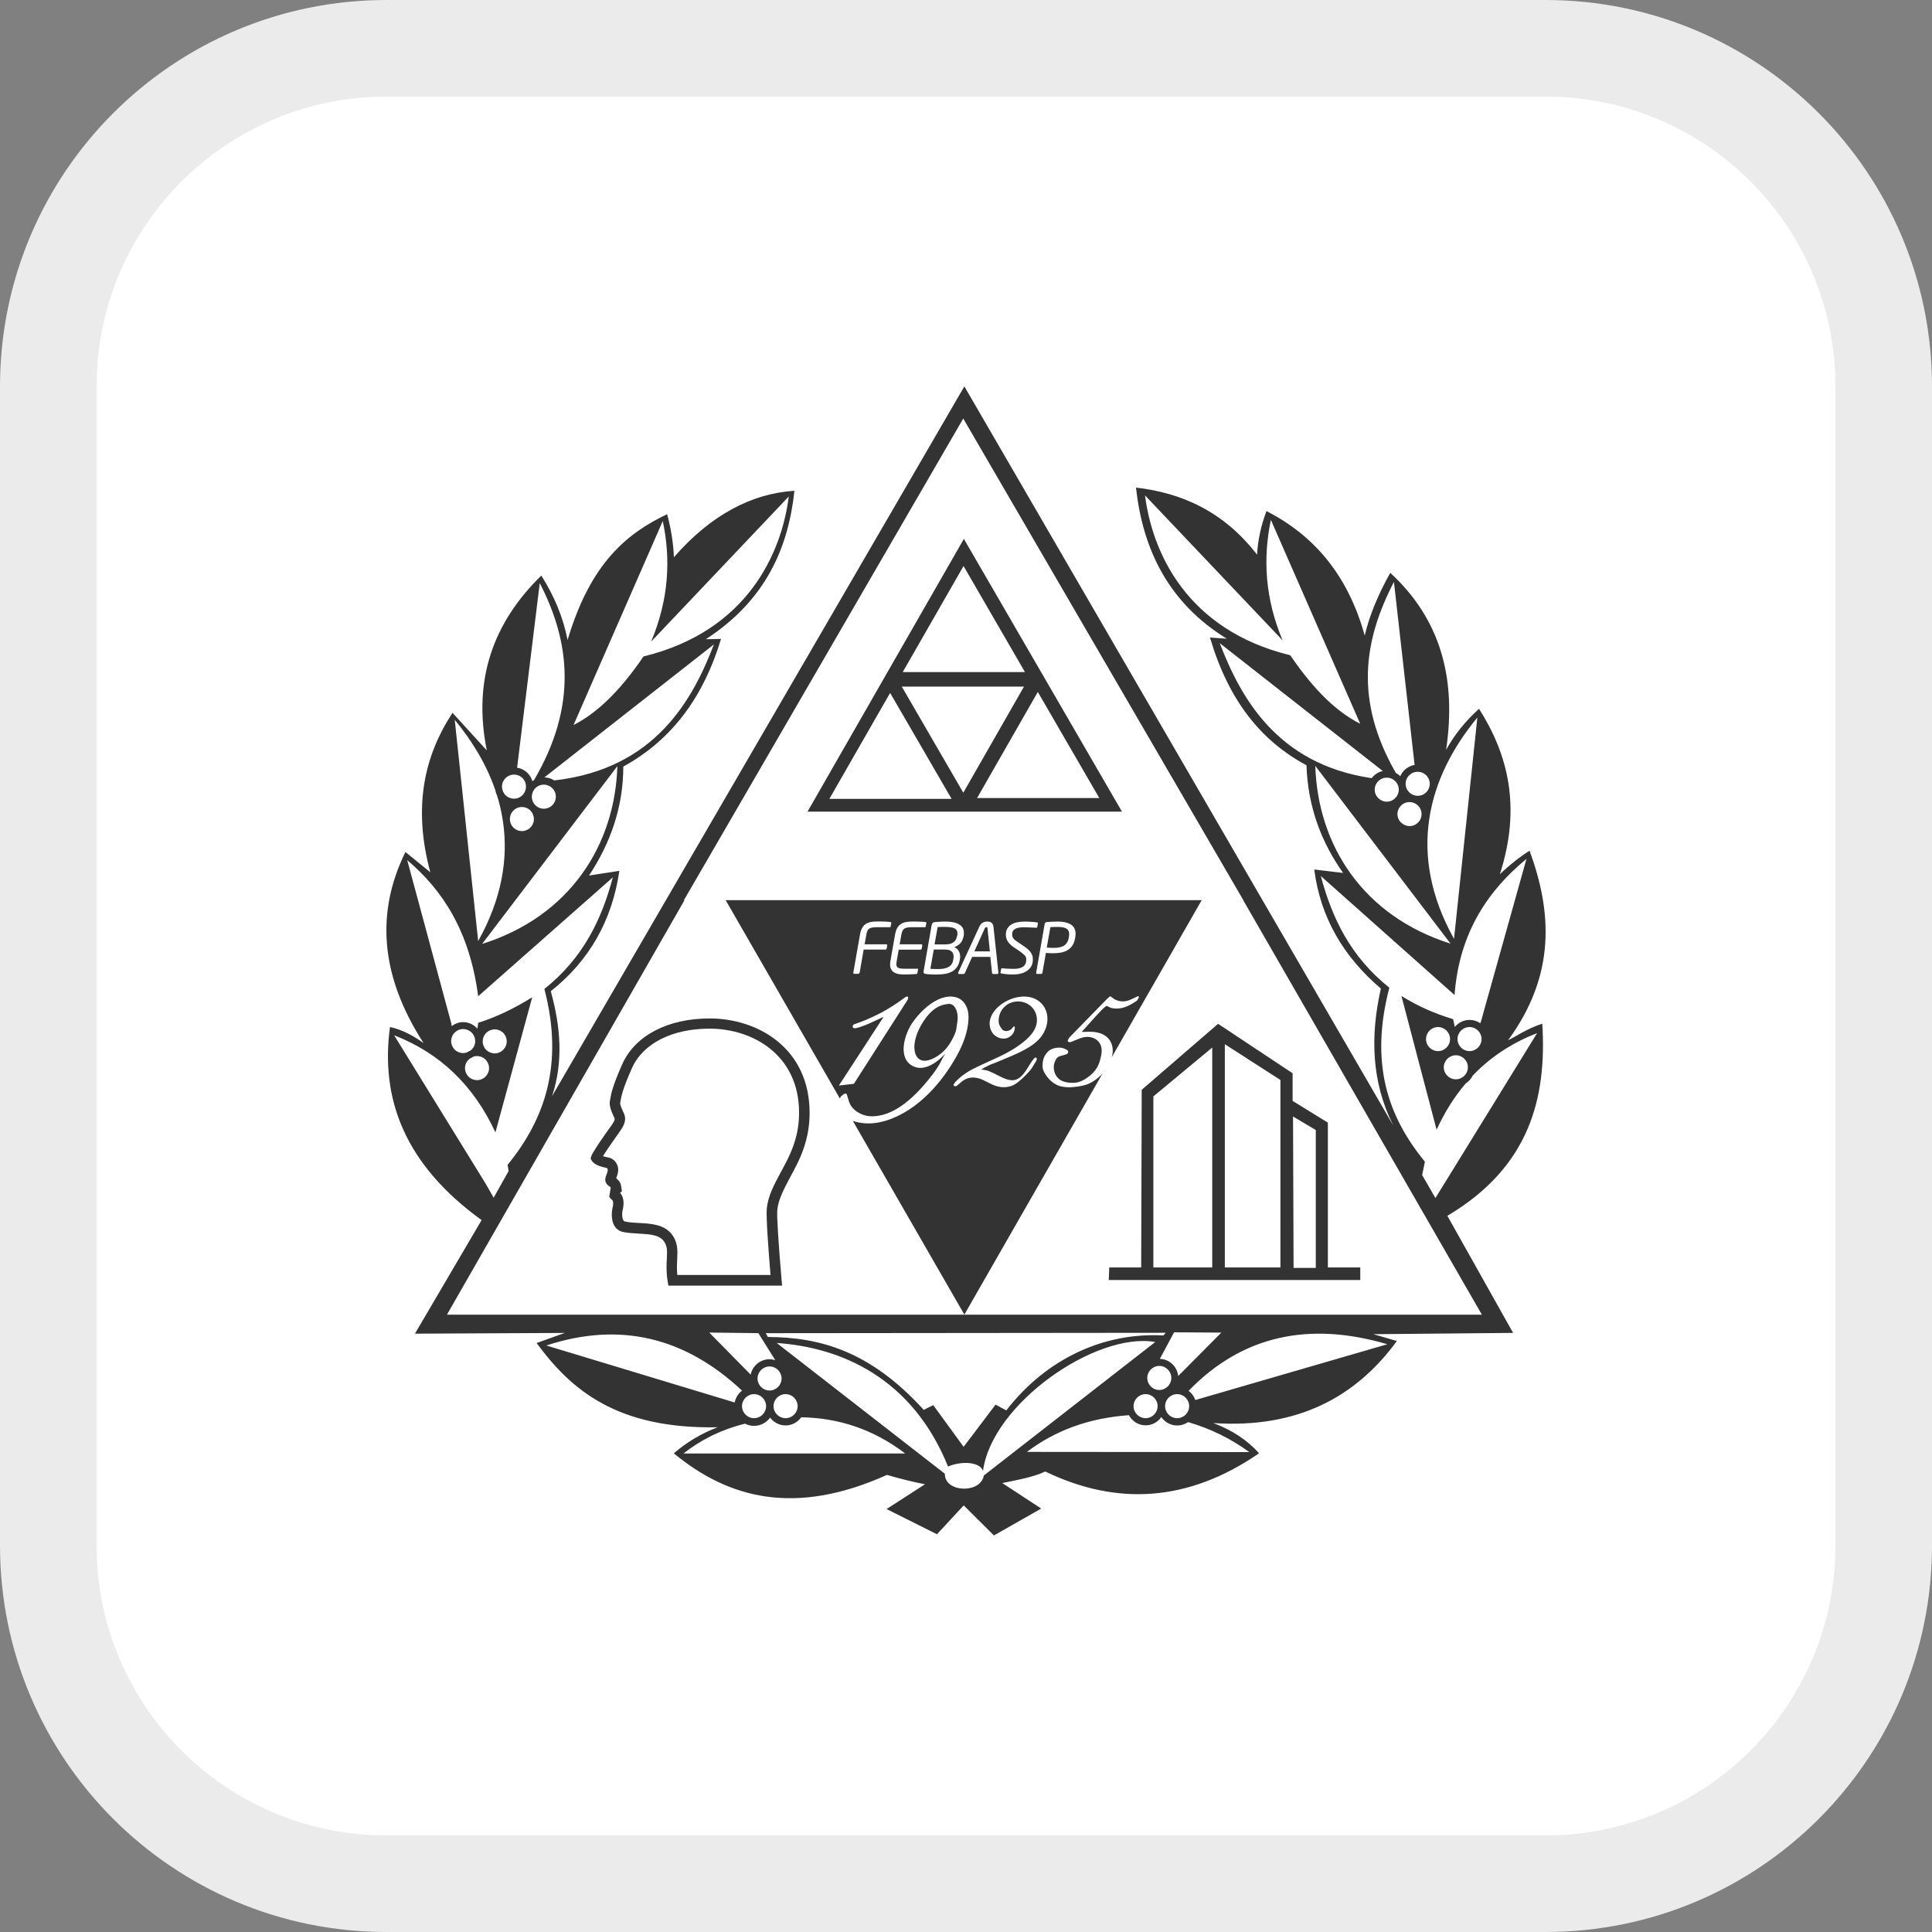 <svg width="40" height="40" viewBox="0 0 40 40" fill="none" xmlns="http://www.w3.org/2000/svg">
<rect x="0" y="0" width="40" height="40" fill="#808080" stroke="none"/>
<path d="M1 8C1 4.134 4.134 1 8 1H32C35.866 1 39 4.134 39 8V32C39 35.866 35.866 39 32 39H8C4.134 39 1 35.866 1 32V8Z" fill="white"/>
<path d="M1 8C1 4.134 4.134 1 8 1H32C35.866 1 39 4.134 39 8V32C39 35.866 35.866 39 32 39H8C4.134 39 1 35.866 1 32V8Z" stroke="#EBEBEB" stroke-width="2"/>
<path d="M23.638 22.562L23.627 26.241H22.966L22.956 26.501H28.163V26.241H27.492V23.243L26.762 22.793V22.221L25.219 21.197L23.638 22.563V22.562ZM25.098 26.241H23.879V22.7L25.098 21.688V26.242V26.241ZM27.242 23.396V26.251H26.782L26.771 23.116L27.242 23.396ZM25.359 21.619L26.51 22.36V26.241H25.359V21.619Z" fill="#333333"/>
<path d="M19.817 19.381C19.82 19.366 19.821 19.356 19.822 19.351V19.321C19.822 19.294 19.817 19.271 19.803 19.256C19.79 19.238 19.774 19.224 19.75 19.216C19.726 19.206 19.698 19.199 19.666 19.196C19.634 19.192 19.599 19.19 19.559 19.19C19.534 19.19 19.508 19.19 19.482 19.191C19.456 19.192 19.434 19.193 19.413 19.194L19.349 19.553H19.573C19.614 19.553 19.649 19.547 19.677 19.54C19.707 19.53 19.731 19.518 19.75 19.502C19.767 19.486 19.782 19.468 19.793 19.447C19.802 19.426 19.81 19.404 19.814 19.38H19.817V19.381Z" fill="#333333"/>
<path d="M20.445 19.22C20.445 19.202 20.436 19.195 20.423 19.195C20.408 19.195 20.397 19.203 20.389 19.22L20.173 19.697H20.494L20.445 19.22Z" fill="#333333"/>
<path d="M21.743 19.623C21.757 19.623 21.77 19.623 21.784 19.625H21.817C21.917 19.625 21.99 19.607 22.039 19.572C22.088 19.535 22.118 19.481 22.128 19.413L22.131 19.393C22.134 19.376 22.136 19.359 22.136 19.343C22.136 19.285 22.116 19.246 22.077 19.224C22.037 19.201 21.977 19.191 21.894 19.191C21.87 19.191 21.845 19.191 21.816 19.192C21.788 19.193 21.765 19.194 21.747 19.196L21.672 19.619C21.68 19.619 21.692 19.619 21.704 19.621C21.717 19.621 21.73 19.621 21.743 19.622V19.623Z" fill="#333333"/>
<path d="M16.719 16.804H23.229L19.956 11.157L16.719 16.804ZM17.171 16.54L18.429 14.346L19.702 16.54H17.171ZM18.671 14.215H21.201L19.944 16.412L18.67 14.215H18.671ZM22.76 16.523H20.229L21.487 14.326L22.76 16.523ZM18.69 13.915L19.949 11.719L21.221 13.915H18.69Z" fill="#333333"/>
<path d="M19.704 19.701C19.69 19.688 19.67 19.677 19.647 19.669C19.622 19.663 19.593 19.659 19.556 19.659H19.333L19.262 20.058C19.287 20.06 19.31 20.061 19.336 20.062C19.361 20.064 19.386 20.064 19.41 20.064C19.454 20.064 19.495 20.061 19.534 20.055C19.57 20.049 19.602 20.039 19.631 20.024C19.66 20.009 19.683 19.991 19.7 19.965C19.718 19.938 19.731 19.907 19.736 19.867C19.74 19.847 19.743 19.834 19.743 19.825V19.8C19.743 19.78 19.74 19.761 19.733 19.745C19.728 19.727 19.717 19.711 19.702 19.699L19.704 19.701Z" fill="#333333"/>
<path d="M12.883 22.032C12.679 22.495 12.653 22.645 12.634 22.756L12.627 22.798C12.61 22.89 12.655 23.006 12.709 23.122L12.722 23.148C12.739 23.184 12.702 23.239 12.645 23.321L12.624 23.35C12.61 23.369 12.274 23.835 12.24 23.943L12.227 23.985L12.248 24.024C12.261 24.05 12.322 24.137 12.544 24.177C12.569 24.181 12.574 24.192 12.577 24.199C12.591 24.222 12.578 24.26 12.559 24.313C12.539 24.369 12.526 24.407 12.533 24.449C12.547 24.518 12.597 24.551 12.623 24.567L12.645 24.585L12.614 24.778C12.627 24.8 12.645 24.821 12.671 24.843C12.696 24.857 12.706 24.918 12.678 25.026C12.678 25.028 12.633 25.238 12.723 25.383C12.763 25.447 12.823 25.49 12.897 25.506C12.992 25.526 13.105 25.534 13.215 25.54C13.436 25.552 13.644 25.562 13.742 25.695C13.819 25.797 13.814 25.905 13.806 26.058C13.799 26.173 13.791 26.33 13.823 26.527L13.838 26.618H16.192L16.182 26.5C16.115 25.715 16.081 25.172 16.093 25.049C16.116 24.831 16.229 24.62 16.354 24.383C16.537 24.05 16.762 23.636 16.762 23.043C16.762 21.698 15.688 21.086 14.692 21.086C13.823 21.086 13.147 21.441 12.882 22.035V22.032H12.883ZM16.544 23.04C16.544 23.577 16.341 23.949 16.155 24.289C16.024 24.533 15.901 24.763 15.875 25.024C15.859 25.199 15.912 25.914 15.953 26.397H14.023C14.009 26.267 14.016 26.158 14.021 26.062C14.029 25.897 14.038 25.727 13.914 25.562C13.755 25.347 13.472 25.333 13.222 25.32C13.123 25.315 13.02 25.309 12.941 25.29C12.858 25.272 12.886 25.077 12.886 25.077C12.942 24.867 12.89 24.754 12.838 24.698L12.876 24.663L12.858 24.55C12.845 24.466 12.791 24.421 12.758 24.396C12.758 24.393 12.761 24.391 12.761 24.386C12.788 24.313 12.829 24.201 12.766 24.091C12.729 24.022 12.662 23.975 12.579 23.961C12.537 23.954 12.506 23.945 12.484 23.936C12.543 23.84 12.661 23.665 12.798 23.475L12.821 23.442C12.891 23.344 12.987 23.209 12.918 23.053L12.903 23.021C12.841 22.89 12.839 22.848 12.84 22.835L12.848 22.789C12.866 22.691 12.888 22.555 13.082 22.118C13.31 21.604 13.912 21.297 14.692 21.297C15.584 21.297 16.544 21.841 16.544 23.037V23.04Z" fill="#333333"/>
<path d="M22.805 22.25C22.731 22.323 22.648 22.389 22.552 22.432C22.455 22.477 22.343 22.494 22.237 22.505C22.154 22.515 22.077 22.512 21.994 22.498C21.856 22.474 21.739 22.388 21.642 22.241C21.605 22.182 21.584 22.125 21.584 22.073C21.584 21.985 21.6 21.915 21.629 21.863C21.657 21.814 21.693 21.767 21.742 21.737C21.796 21.703 21.873 21.688 21.936 21.69C21.979 21.69 22.02 21.703 22.059 21.72C22.074 21.726 22.089 21.736 22.1 21.745C22.131 21.771 22.113 21.814 22.079 21.828C22.06 21.835 22.038 21.839 22.02 21.846C21.984 21.856 21.933 21.866 21.902 21.887C21.875 21.905 21.856 21.943 21.844 21.971C21.807 22.054 21.809 22.15 21.846 22.232C21.881 22.311 21.941 22.365 22.022 22.392C22.084 22.413 22.152 22.419 22.218 22.419C22.311 22.419 22.406 22.385 22.504 22.316C22.597 22.254 22.668 22.181 22.717 22.096C22.758 22.026 22.779 21.943 22.796 21.863C22.818 21.764 22.817 21.668 22.758 21.583C22.706 21.511 22.616 21.472 22.529 21.468C22.461 21.465 22.396 21.482 22.334 21.508C22.302 21.52 22.272 21.534 22.24 21.546C22.216 21.557 22.191 21.567 22.166 21.575C22.146 21.581 22.103 21.578 22.107 21.545C22.108 21.535 22.115 21.523 22.12 21.513C22.13 21.492 22.146 21.474 22.162 21.458C22.162 21.458 22.923 20.678 22.924 20.677C22.933 20.668 22.944 20.66 22.954 20.651C22.962 20.646 22.977 20.628 22.987 20.627C22.995 20.627 23.009 20.641 23.016 20.646C23.038 20.662 23.06 20.68 23.084 20.692C23.123 20.713 23.166 20.726 23.21 20.731C23.27 20.737 23.332 20.728 23.389 20.704C23.447 20.678 23.505 20.651 23.562 20.624C23.569 20.621 23.576 20.63 23.578 20.636C23.582 20.645 23.58 20.653 23.574 20.662C23.564 20.677 23.556 20.696 23.544 20.711C23.527 20.729 23.505 20.739 23.485 20.753C23.443 20.78 23.4 20.806 23.354 20.826C23.263 20.868 23.164 20.89 23.063 20.878H23.06C23.035 20.875 23.01 20.87 22.987 20.862C22.964 20.853 22.94 20.834 22.917 20.828C22.903 20.825 22.89 20.838 22.879 20.847C22.825 20.891 22.777 20.943 22.73 20.995C22.705 21.022 22.68 21.049 22.655 21.076C22.566 21.174 22.479 21.27 22.393 21.367C22.397 21.362 22.449 21.364 22.458 21.364C22.485 21.364 22.514 21.361 22.541 21.361C22.596 21.361 22.652 21.363 22.705 21.374C22.794 21.39 22.882 21.429 22.944 21.497C22.987 21.543 23.015 21.602 23.029 21.663C23.045 21.737 23.041 21.815 23.017 21.888C23.049 21.836 23.078 21.785 23.107 21.733C23.143 21.671 23.177 21.609 23.213 21.548C23.259 21.469 23.304 21.389 23.35 21.309C23.403 21.214 23.458 21.121 23.511 21.027C23.571 20.923 23.631 20.82 23.689 20.716C23.752 20.606 23.815 20.497 23.878 20.387C23.942 20.276 24.005 20.166 24.068 20.055C24.13 19.946 24.193 19.838 24.255 19.729C24.313 19.627 24.371 19.526 24.429 19.424C24.482 19.333 24.533 19.243 24.585 19.152C24.628 19.077 24.672 19.001 24.715 18.925C24.748 18.868 24.78 18.812 24.811 18.756C24.83 18.724 24.849 18.691 24.868 18.658C24.872 18.651 24.875 18.644 24.88 18.637H15.024L17.389 22.744C17.397 22.728 17.403 22.711 17.413 22.697C17.425 22.691 17.442 22.675 17.468 22.652L17.512 22.64C17.512 22.64 17.518 22.642 17.522 22.644C17.525 22.648 17.529 22.653 17.533 22.661C17.566 22.759 17.577 22.848 17.646 22.93C17.741 23.044 17.901 23.112 18.049 23.112C18.447 23.112 18.862 22.827 19.299 22.257C19.366 22.17 19.421 22.087 19.464 22.01C19.485 21.965 19.519 21.9 19.566 21.819C19.416 21.983 19.148 22.19 18.911 22.078C18.57 21.916 18.728 21.411 18.887 21.179C19.017 20.989 19.216 20.789 19.425 20.693C19.601 20.611 19.833 20.593 19.963 20.763C20.065 20.897 20.062 21.061 20.04 21.219C20.009 21.447 19.911 21.696 19.747 21.967C19.464 22.441 19.055 22.896 18.543 23.126C18.261 23.253 17.958 23.308 17.657 23.207L19.966 27.217L22.827 22.225C22.818 22.233 22.812 22.239 22.804 22.248V22.25H22.805ZM21.671 19.091C21.703 19.088 21.741 19.085 21.784 19.083C21.828 19.081 21.871 19.08 21.913 19.08C22.02 19.08 22.106 19.101 22.171 19.141C22.235 19.181 22.269 19.246 22.269 19.334C22.269 19.352 22.267 19.372 22.264 19.393L22.261 19.413C22.25 19.479 22.232 19.532 22.205 19.573C22.177 19.616 22.143 19.647 22.102 19.672C22.061 19.697 22.015 19.713 21.963 19.723C21.911 19.731 21.855 19.736 21.798 19.736C21.773 19.736 21.749 19.736 21.722 19.734C21.695 19.732 21.673 19.731 21.654 19.729L21.583 20.136C21.581 20.143 21.579 20.151 21.575 20.156C21.57 20.161 21.562 20.164 21.552 20.164H21.473C21.456 20.164 21.449 20.153 21.453 20.136L21.629 19.128C21.633 19.107 21.648 19.095 21.671 19.09V19.091ZM20.715 20.13L20.726 20.071C20.727 20.061 20.729 20.055 20.733 20.05C20.736 20.047 20.745 20.047 20.758 20.048C20.774 20.05 20.793 20.051 20.814 20.053C20.833 20.053 20.854 20.056 20.875 20.056C20.896 20.056 20.918 20.058 20.939 20.058C20.959 20.059 20.979 20.059 20.995 20.059C21.073 20.059 21.135 20.044 21.18 20.015C21.225 19.984 21.248 19.935 21.248 19.867C21.248 19.849 21.246 19.835 21.241 19.821C21.236 19.808 21.228 19.795 21.216 19.78C21.205 19.769 21.19 19.755 21.173 19.741C21.156 19.727 21.134 19.711 21.109 19.692L20.983 19.608C20.934 19.574 20.895 19.535 20.867 19.495C20.84 19.453 20.825 19.407 20.825 19.354C20.825 19.302 20.835 19.261 20.855 19.227C20.875 19.192 20.902 19.164 20.936 19.142C20.972 19.12 21.011 19.104 21.056 19.096C21.101 19.086 21.148 19.081 21.197 19.081H21.268C21.294 19.082 21.32 19.084 21.345 19.085C21.37 19.086 21.395 19.088 21.415 19.09C21.439 19.093 21.455 19.097 21.469 19.098C21.478 19.1 21.485 19.102 21.488 19.105C21.49 19.107 21.491 19.113 21.488 19.122L21.477 19.185C21.475 19.193 21.472 19.199 21.47 19.203C21.467 19.208 21.458 19.209 21.446 19.208C21.413 19.206 21.375 19.203 21.33 19.202C21.284 19.199 21.24 19.198 21.196 19.198C21.167 19.198 21.138 19.199 21.11 19.203C21.081 19.208 21.054 19.214 21.031 19.224C21.009 19.235 20.991 19.25 20.976 19.268C20.962 19.288 20.956 19.314 20.956 19.346C20.956 19.363 20.957 19.378 20.962 19.391C20.966 19.405 20.975 19.418 20.984 19.432C20.995 19.444 21.007 19.458 21.024 19.47C21.04 19.483 21.059 19.498 21.085 19.513L21.203 19.593C21.236 19.615 21.265 19.637 21.288 19.659C21.312 19.68 21.331 19.702 21.344 19.724C21.359 19.746 21.369 19.768 21.376 19.792C21.382 19.816 21.384 19.84 21.384 19.866C21.384 19.916 21.374 19.962 21.355 20C21.334 20.038 21.305 20.07 21.269 20.096C21.234 20.123 21.191 20.142 21.141 20.155C21.092 20.169 21.039 20.175 20.981 20.175H20.918C20.895 20.174 20.873 20.172 20.851 20.171C20.829 20.168 20.808 20.166 20.789 20.163C20.768 20.161 20.75 20.159 20.735 20.155C20.727 20.154 20.719 20.151 20.716 20.148C20.712 20.146 20.711 20.138 20.713 20.13H20.715ZM17.667 20.137L17.805 19.349C17.814 19.294 17.829 19.25 17.848 19.216C17.867 19.18 17.892 19.152 17.921 19.132C17.95 19.112 17.986 19.099 18.025 19.089C18.064 19.082 18.11 19.078 18.161 19.078C18.238 19.078 18.296 19.078 18.337 19.081C18.376 19.083 18.409 19.086 18.434 19.089C18.445 19.091 18.45 19.095 18.452 19.098C18.454 19.101 18.454 19.105 18.453 19.111L18.44 19.179C18.439 19.191 18.432 19.197 18.422 19.197H18.142C18.103 19.197 18.072 19.201 18.048 19.206C18.025 19.212 18.004 19.219 17.989 19.232C17.974 19.244 17.963 19.26 17.956 19.279C17.947 19.299 17.941 19.322 17.937 19.349L17.901 19.551H18.345C18.353 19.551 18.359 19.552 18.363 19.555C18.368 19.559 18.37 19.568 18.368 19.578L18.36 19.633C18.358 19.64 18.355 19.646 18.351 19.652C18.346 19.658 18.339 19.66 18.325 19.66H17.881L17.799 20.134C17.797 20.141 17.792 20.149 17.788 20.154C17.784 20.159 17.776 20.162 17.765 20.162H17.692C17.68 20.162 17.674 20.159 17.669 20.154C17.666 20.148 17.665 20.141 17.667 20.134V20.137ZM18.797 20.689C18.784 20.714 18.768 20.738 18.752 20.762L17.679 22.439L17.368 22.475L18.294 21.053C18.14 21.124 18.047 21.168 18.011 21.184C17.956 21.209 17.899 21.232 17.841 21.251C17.811 21.262 17.781 21.273 17.749 21.28C17.722 21.287 17.686 21.298 17.663 21.277C17.647 21.263 17.653 21.24 17.663 21.225C17.676 21.205 17.697 21.202 17.718 21.195C17.743 21.186 17.767 21.177 17.792 21.168C17.841 21.151 17.891 21.131 17.939 21.111C18.035 21.07 18.13 21.025 18.224 20.977C18.402 20.884 18.571 20.775 18.731 20.654C18.746 20.643 18.778 20.621 18.797 20.639C18.808 20.648 18.802 20.677 18.797 20.689ZM19.093 19.58L19.085 19.635C19.083 19.642 19.08 19.648 19.075 19.655C19.07 19.66 19.062 19.662 19.051 19.662H18.607L18.564 19.905C18.564 19.917 18.561 19.928 18.56 19.936C18.56 19.946 18.558 19.956 18.558 19.963C18.558 19.997 18.569 20.02 18.59 20.034C18.612 20.048 18.655 20.056 18.715 20.056H18.99C18.998 20.056 19.003 20.056 19.006 20.058C19.009 20.059 19.009 20.065 19.007 20.073L18.994 20.143C18.994 20.143 18.992 20.153 18.991 20.157C18.989 20.16 18.985 20.162 18.977 20.166C18.966 20.166 18.949 20.168 18.927 20.169C18.905 20.17 18.88 20.171 18.853 20.172C18.825 20.175 18.797 20.175 18.768 20.175H18.694C18.611 20.175 18.546 20.158 18.498 20.124C18.453 20.09 18.428 20.038 18.428 19.965C18.428 19.945 18.43 19.925 18.434 19.905L18.531 19.348C18.541 19.296 18.555 19.252 18.574 19.217C18.593 19.181 18.618 19.153 18.648 19.134C18.677 19.112 18.712 19.1 18.75 19.091C18.791 19.084 18.836 19.079 18.887 19.079C18.97 19.079 19.032 19.079 19.075 19.083C19.118 19.085 19.149 19.087 19.167 19.091C19.172 19.093 19.175 19.096 19.178 19.098C19.18 19.101 19.18 19.105 19.179 19.112L19.166 19.18C19.165 19.188 19.163 19.194 19.16 19.195C19.156 19.197 19.153 19.197 19.147 19.197H18.869C18.83 19.197 18.798 19.201 18.774 19.206C18.751 19.212 18.732 19.219 18.716 19.232C18.701 19.244 18.689 19.26 18.682 19.279C18.674 19.299 18.668 19.322 18.662 19.349L18.627 19.551H19.072C19.089 19.551 19.097 19.56 19.095 19.579H19.093V19.58ZM19.708 20.115C19.666 20.138 19.619 20.155 19.566 20.163C19.512 20.172 19.456 20.176 19.394 20.176C19.346 20.176 19.301 20.176 19.261 20.173C19.22 20.172 19.187 20.169 19.16 20.163C19.133 20.159 19.121 20.147 19.121 20.126C19.121 20.118 19.121 20.113 19.122 20.109L19.29 19.146C19.298 19.114 19.316 19.097 19.347 19.091C19.373 19.088 19.405 19.087 19.446 19.084C19.488 19.081 19.532 19.08 19.58 19.08C19.634 19.08 19.682 19.085 19.728 19.093C19.773 19.101 19.814 19.114 19.847 19.133C19.881 19.152 19.907 19.175 19.927 19.203C19.946 19.232 19.956 19.268 19.956 19.308V19.35C19.956 19.356 19.954 19.367 19.951 19.382C19.938 19.443 19.916 19.492 19.885 19.528C19.852 19.562 19.808 19.59 19.757 19.611C19.797 19.626 19.827 19.651 19.847 19.685C19.868 19.72 19.879 19.758 19.879 19.802V19.827C19.879 19.837 19.875 19.85 19.871 19.87C19.862 19.931 19.842 19.982 19.814 20.021C19.785 20.062 19.75 20.092 19.709 20.116H19.708V20.115ZM19.976 20.143C19.974 20.15 19.97 20.155 19.966 20.159C19.96 20.162 19.955 20.166 19.946 20.166H19.857C19.844 20.166 19.838 20.159 19.838 20.146C19.838 20.14 19.838 20.135 19.84 20.132L20.274 19.19C20.294 19.145 20.319 19.116 20.349 19.102C20.378 19.086 20.408 19.08 20.441 19.08C20.456 19.08 20.47 19.08 20.484 19.085C20.498 19.086 20.512 19.093 20.523 19.101C20.535 19.108 20.546 19.12 20.553 19.134C20.561 19.148 20.565 19.166 20.569 19.188L20.67 20.132V20.137C20.67 20.155 20.662 20.166 20.646 20.166H20.559C20.553 20.166 20.548 20.162 20.544 20.159C20.542 20.155 20.54 20.15 20.539 20.143L20.503 19.811H20.128L19.978 20.143H19.976ZM20.413 22.157C20.453 22.165 20.492 22.184 20.531 22.201C20.666 22.258 20.811 22.365 20.963 22.365C21.038 22.365 21.108 22.326 21.175 22.251C21.211 22.211 21.261 22.139 21.325 22.033C21.347 21.997 21.37 21.961 21.397 21.929C21.405 21.919 21.414 21.91 21.424 21.901C21.439 21.89 21.454 21.892 21.463 21.911C21.464 21.914 21.465 21.917 21.466 21.92C21.469 21.947 21.442 21.985 21.429 22.006C21.412 22.036 21.392 22.064 21.376 22.094C21.342 22.149 21.28 22.219 21.192 22.304C21.105 22.388 21.032 22.442 20.978 22.468C20.861 22.52 20.734 22.521 20.613 22.481C20.494 22.441 20.393 22.367 20.273 22.329C20.192 22.304 20.105 22.301 20.024 22.329C19.979 22.346 19.938 22.372 19.901 22.403C19.879 22.42 19.858 22.44 19.836 22.458C19.822 22.47 19.808 22.484 19.791 22.489C19.775 22.494 19.745 22.484 19.741 22.466C19.741 22.459 19.744 22.452 19.748 22.445C19.785 22.385 19.841 22.338 19.895 22.294C19.967 22.235 20.044 22.185 20.125 22.141C20.194 22.105 20.345 22.033 20.578 21.928C20.749 21.851 20.918 21.768 21.072 21.66C21.213 21.562 21.386 21.424 21.445 21.255C21.481 21.153 21.477 21.034 21.426 20.938C21.303 20.705 20.978 20.666 20.795 20.847C20.716 20.924 20.676 21.023 20.676 21.14C20.676 21.184 20.689 21.224 20.712 21.259C20.743 21.305 20.756 21.342 20.823 21.346C20.877 21.349 20.935 21.324 20.964 21.277C20.974 21.263 20.991 21.243 21.005 21.255C21.01 21.261 21.011 21.268 21.011 21.275C21.012 21.376 20.936 21.469 20.84 21.495C20.743 21.521 20.634 21.483 20.567 21.409C20.502 21.334 20.476 21.227 20.495 21.129C20.538 20.9 20.781 20.726 20.99 20.664C21.202 20.602 21.441 20.623 21.587 20.804C21.722 20.971 21.709 21.197 21.611 21.378C21.576 21.444 21.531 21.5 21.478 21.549C21.37 21.653 21.233 21.727 21.098 21.793C21.019 21.832 20.881 21.891 20.683 21.972C20.565 22.02 20.5 22.046 20.487 22.051C20.421 22.08 20.363 22.112 20.312 22.144C20.322 22.138 20.397 22.157 20.409 22.159L20.413 22.157Z" fill="#333333"/>
<path d="M19.682 21.579C19.75 21.457 19.789 21.37 19.797 21.317C19.813 21.205 19.841 21.091 19.819 20.977C19.807 20.92 19.783 20.858 19.739 20.818C19.687 20.771 19.624 20.784 19.56 20.797C19.506 20.806 19.453 20.828 19.405 20.855C19.306 20.911 19.222 21 19.156 21.092C19.037 21.258 18.927 21.483 18.931 21.692C18.933 21.764 18.949 21.839 18.996 21.896C19.111 22.033 19.329 21.926 19.443 21.841C19.541 21.771 19.621 21.683 19.681 21.578H19.682V21.579Z" fill="#333333"/>
<path d="M31.932 21.194C31.597 21.303 31.39 21.46 31.224 21.537C32.218 20.175 32.13 18.875 31.668 17.613C31.464 17.742 31.259 17.903 31.053 18.1C31.5 16.711 31.224 15.623 30.622 14.675C30.345 14.924 30.116 15.207 29.94 15.524C30.162 14.031 29.815 12.81 28.784 11.86C28.518 12.337 28.353 12.748 28.255 13.158C27.902 11.885 27.186 11.075 26.221 10.581C26.107 10.882 26.043 11.182 26.026 11.484C25.34 10.595 24.478 10.206 23.52 10.095C23.661 11.4 24.213 12.495 25.4 13.224L25.051 13.199C25.433 14.489 26.092 15.33 27.049 15.844C27.078 16.727 27.373 17.462 27.808 18.073L27.21 18.002C27.338 18.998 27.817 19.809 28.589 20.467C28.369 21.444 28.391 22.396 28.848 23.306L19.966 8L11.43 22.695C11.669 21.969 11.604 21.247 11.403 20.522C12.197 19.894 12.672 19.064 12.823 18.03L12.195 18.127C12.639 17.454 12.903 16.713 12.905 15.871C13.933 15.308 14.576 14.399 14.928 13.228L14.613 13.235C15.856 12.427 16.32 11.343 16.448 10.161C15.556 10.218 14.71 10.667 13.953 11.537C13.94 11.241 13.892 10.943 13.812 10.646C12.993 11.038 12.23 11.639 11.751 13.252C11.658 12.772 11.469 12.33 11.207 11.917C10.219 12.882 9.782 14.066 10.079 15.537L9.369 14.758C8.787 15.644 8.543 16.699 8.909 18.059L8.394 17.64C7.794 18.861 7.848 20.171 8.77 21.596C8.556 21.442 8.323 21.316 8.074 21.264C7.873 22.754 8.378 24.108 9.971 25.261L8.591 27.612L11.693 27.597L11.11 27.806C11.829 28.785 12.781 29.589 14.857 29.55C14.521 29.678 14.219 29.858 13.951 30.09C15.082 31.022 16.455 31.395 18.364 30.536C18.646 30.619 18.902 30.681 19.151 30.73L18.356 31.243L19.399 31.765L19.953 31.167L20.578 31.79L21.557 31.233L20.751 30.705C21.117 30.632 21.411 30.574 21.641 30.466C23.116 31.176 24.591 31.104 26.067 30.089C25.821 29.811 25.5 29.605 25.12 29.463C26.855 29.579 28.067 28.932 28.921 27.764L28.434 27.623L31.327 27.596L29.966 25.172C31.663 24.166 32.029 22.739 31.931 21.191V21.194H31.932ZM30.587 14.856L30.104 19.438C29.123 17.681 29.556 16.105 30.587 14.856ZM29.353 15.979C29.473 15.979 29.575 16.065 29.597 16.182C29.61 16.247 29.595 16.314 29.558 16.369C29.52 16.423 29.463 16.461 29.397 16.472C29.263 16.498 29.131 16.406 29.106 16.273C29.094 16.208 29.108 16.141 29.146 16.087C29.184 16.032 29.24 15.995 29.306 15.983C29.322 15.98 29.337 15.979 29.352 15.979H29.353ZM28.977 16.714C29.014 16.66 29.071 16.622 29.137 16.61C29.152 16.607 29.167 16.606 29.183 16.606C29.302 16.606 29.405 16.692 29.428 16.809C29.44 16.874 29.426 16.941 29.388 16.996C29.35 17.05 29.294 17.088 29.228 17.099C29.094 17.123 28.962 17.033 28.937 16.9C28.924 16.835 28.939 16.768 28.977 16.714ZM28.757 16.594C28.623 16.619 28.491 16.528 28.466 16.395C28.446 16.29 28.496 16.189 28.583 16.136C28.67 16.081 28.764 16.106 28.764 16.106C28.86 16.127 28.937 16.203 28.956 16.303C28.981 16.438 28.892 16.567 28.757 16.594ZM28.86 12.047L29.288 15.839H29.281C29.177 15.859 29.087 15.917 29.028 16.004C29.013 16.025 29.002 16.047 28.991 16.07C28.964 16.043 28.933 16.02 28.899 16.002C28.036 14.496 28.235 13.257 28.86 12.047ZM23.704 10.254L26.554 13.257C26.191 12.392 26.145 11.562 26.312 10.763L28.162 14.985C27.699 14.753 27.22 14.312 26.713 13.566C24.564 13.042 23.854 11.428 23.706 10.254H23.704ZM25.254 13.316L28.629 15.963C28.59 15.972 28.548 15.985 28.508 16.012C28.465 16.038 28.428 16.072 28.398 16.111C26.43 15.819 25.683 14.432 25.253 13.315H25.254V13.316ZM27.232 15.857L30.032 19.537C28.224 18.967 27.283 17.502 27.232 15.857ZM9.982 19.543L12.782 15.862C12.731 17.508 11.79 18.973 9.982 19.543ZM11.028 16.847C11.057 16.907 11.062 16.975 11.041 17.038C11.006 17.139 10.912 17.207 10.805 17.207C10.778 17.207 10.751 17.203 10.726 17.194C10.663 17.172 10.611 17.128 10.582 17.068C10.553 17.008 10.549 16.941 10.57 16.877C10.604 16.776 10.698 16.708 10.805 16.708C10.832 16.708 10.859 16.712 10.885 16.721C10.948 16.742 10.999 16.787 11.028 16.847ZM11.024 16.415C11.059 16.313 11.153 16.245 11.259 16.245C11.287 16.245 11.314 16.249 11.339 16.259C11.402 16.28 11.453 16.325 11.482 16.384C11.512 16.444 11.516 16.511 11.495 16.575C11.46 16.676 11.366 16.744 11.259 16.744C11.232 16.744 11.206 16.74 11.18 16.731C11.117 16.71 11.066 16.665 11.037 16.605C11.007 16.546 11.003 16.477 11.024 16.415ZM13.722 10.788C13.892 11.589 13.845 12.416 13.481 13.284L16.331 10.279C16.182 11.453 15.472 13.068 13.323 13.591C12.816 14.337 12.336 14.777 11.874 15.011L13.722 10.787V10.788ZM14.781 13.342C14.34 14.488 13.565 15.921 11.474 16.158C11.447 16.141 11.419 16.126 11.388 16.115C11.351 16.103 11.311 16.096 11.271 16.095L14.781 13.342ZM11.175 12.073C11.808 13.297 11.956 14.618 11.056 16.152C11.045 16.159 11.033 16.165 11.022 16.174C11.016 16.152 11.008 16.131 10.998 16.11C10.951 16.015 10.87 15.945 10.77 15.91C10.749 15.903 10.728 15.898 10.706 15.894L11.175 12.072V12.073ZM10.406 16.206C10.441 16.105 10.535 16.037 10.642 16.037C10.669 16.037 10.695 16.041 10.722 16.05C10.784 16.071 10.836 16.116 10.865 16.176C10.894 16.236 10.898 16.304 10.877 16.366C10.843 16.468 10.749 16.536 10.642 16.536C10.615 16.536 10.588 16.532 10.562 16.522C10.499 16.502 10.448 16.456 10.419 16.397C10.39 16.337 10.385 16.269 10.406 16.206ZM10.255 16.357C10.261 16.393 10.271 16.428 10.287 16.462C10.287 16.464 10.289 16.465 10.29 16.466C10.342 16.633 10.382 16.805 10.409 16.98C10.409 16.996 10.414 17.01 10.416 17.025C10.525 17.788 10.386 18.614 9.9 19.484L9.415 14.903C9.782 15.348 10.075 15.835 10.254 16.357H10.255ZM8.162 21.435C9.108 21.802 9.807 22.472 10.257 23.445L11.019 20.647C10.658 20.873 10.286 21.054 9.901 21.176L9.884 21.298C9.822 21.227 9.738 21.18 9.643 21.166C9.624 21.164 9.607 21.162 9.589 21.162C9.501 21.162 9.419 21.194 9.353 21.244L9.34 21.176L8.431 17.808C9.162 18.428 9.723 19.274 9.9 20.626L12.688 18.165C12.459 19.027 12.078 19.834 11.271 20.475C11.679 22.039 11.278 23.175 10.509 24.117L10.531 24.244L10.221 24.797L10.064 24.523L9.994 24.408L8.162 21.437V21.435ZM10.075 21.964C10.114 22.017 10.132 22.082 10.123 22.148C10.104 22.282 9.979 22.38 9.842 22.361C9.776 22.351 9.718 22.318 9.678 22.264C9.638 22.211 9.62 22.146 9.63 22.08C9.639 22.011 9.678 21.952 9.731 21.914C9.755 21.904 9.777 21.893 9.798 21.878C9.823 21.87 9.848 21.864 9.876 21.864C9.887 21.864 9.899 21.864 9.91 21.867C9.976 21.876 10.035 21.91 10.075 21.963V21.964ZM9.996 21.526C10.013 21.404 10.118 21.312 10.242 21.312C10.254 21.312 10.265 21.312 10.277 21.314C10.342 21.323 10.401 21.357 10.441 21.41C10.481 21.464 10.498 21.529 10.489 21.594C10.47 21.728 10.346 21.826 10.209 21.807C10.143 21.797 10.084 21.764 10.044 21.711C10.004 21.657 9.987 21.592 9.996 21.526ZM9.837 21.588C9.827 21.656 9.79 21.715 9.737 21.753C9.712 21.763 9.689 21.776 9.667 21.789C9.633 21.801 9.595 21.806 9.555 21.801C9.489 21.791 9.431 21.758 9.391 21.704C9.351 21.651 9.333 21.586 9.343 21.52C9.36 21.398 9.465 21.305 9.589 21.305C9.6 21.305 9.612 21.305 9.623 21.308C9.689 21.317 9.748 21.351 9.788 21.404C9.827 21.457 9.845 21.522 9.836 21.588H9.837ZM11.311 27.857C12.825 27.359 14.177 27.68 15.363 28.791C15.286 28.85 15.23 28.937 15.211 29.037L11.311 27.857ZM23.753 28.529C23.753 28.392 23.865 28.28 24.002 28.28C24.139 28.28 24.251 28.392 24.251 28.529C24.251 28.666 24.139 28.778 24.002 28.778C23.865 28.778 23.753 28.666 23.753 28.529ZM23.967 29.113C23.967 29.25 23.855 29.362 23.718 29.362C23.581 29.362 23.469 29.25 23.469 29.113C23.469 28.976 23.581 28.864 23.718 28.864C23.855 28.864 23.967 28.976 23.967 29.113ZM24.371 28.864C24.509 28.864 24.62 28.976 24.62 29.113C24.62 29.25 24.509 29.362 24.371 29.362C24.234 29.362 24.122 29.25 24.122 29.113C24.122 28.976 24.234 28.864 24.371 28.864ZM24.393 28.489C24.373 28.293 24.212 28.14 24.013 28.134L24.308 27.584L25.287 27.59L24.393 28.489ZM24.087 27.649C22.865 27.582 21.668 28.122 20.834 29.201L20.612 29.081L19.951 29.955L19.322 29.092L19.125 29.19C18.002 27.953 16.948 27.686 15.899 27.681L15.854 27.602L24.134 27.594L24.088 27.649H24.087ZM16.051 28.161C16.013 28.15 15.975 28.141 15.933 28.141C15.741 28.141 15.58 28.277 15.542 28.46L14.684 27.589L15.701 27.601L16.051 28.161ZM15.933 28.789C15.796 28.789 15.684 28.677 15.684 28.54C15.684 28.403 15.796 28.291 15.933 28.291C16.07 28.291 16.182 28.403 16.182 28.54C16.182 28.677 16.07 28.789 15.933 28.789ZM16.265 28.864C16.402 28.864 16.514 28.976 16.514 29.113C16.514 29.25 16.402 29.362 16.265 29.362C16.127 29.362 16.015 29.25 16.015 29.113C16.015 28.976 16.127 28.864 16.265 28.864ZM15.861 29.113C15.861 29.25 15.749 29.362 15.612 29.362C15.475 29.362 15.363 29.25 15.363 29.113C15.363 28.976 15.475 28.864 15.612 28.864C15.749 28.864 15.861 28.976 15.861 29.113ZM14.152 30.093C14.485 29.828 14.893 29.611 15.424 29.475C15.48 29.504 15.544 29.521 15.611 29.521C15.748 29.521 15.87 29.453 15.944 29.349C16.016 29.447 16.133 29.512 16.265 29.512C16.396 29.512 16.517 29.445 16.589 29.343C17.36 29.356 18.081 29.589 18.741 30.093H14.152ZM20.369 30.548C20.308 30.929 19.554 30.907 19.562 30.512L16.081 27.805C17.414 27.896 18.886 28.526 19.628 30.363C19.91 30.242 20.291 30.265 20.352 30.455C20.533 29.066 22.689 27.569 23.918 27.785L20.37 30.548H20.369ZM25.868 30.064L21.261 30.06C21.849 29.615 22.548 29.358 23.373 29.3C23.44 29.424 23.568 29.51 23.719 29.51C23.853 29.51 23.973 29.442 24.044 29.339C24.116 29.444 24.236 29.513 24.372 29.513C24.456 29.513 24.534 29.487 24.598 29.443C25.067 29.579 25.489 29.789 25.869 30.066H25.868V30.064ZM28.724 27.831L24.747 28.986C24.721 28.909 24.673 28.843 24.609 28.795C25.718 27.651 27.098 27.353 28.724 27.831ZM30.681 27.219H9.253L14.17 18.64H14.158L19.943 8.665L25.31 17.894L25.392 18.035L25.744 18.64H25.741L30.681 27.219ZM29.72 24.806L29.444 24.328L29.501 24.052C28.73 23.111 28.356 22.013 28.765 20.449C27.959 19.807 27.576 19.002 27.346 18.137L30.115 20.601C30.212 19.278 30.84 18.412 31.604 17.782L30.665 21.137L30.648 21.185C30.584 21.141 30.508 21.116 30.424 21.116C30.302 21.116 30.193 21.174 30.12 21.262L30.085 21.101C29.7 20.981 29.377 20.845 29.015 20.62L29.743 23.389C29.91 23.026 30.111 22.706 30.347 22.43C30.409 22.391 30.458 22.336 30.49 22.27C30.859 21.884 31.302 21.592 31.824 21.39L30 24.349L29.717 24.807H29.72V24.806ZM30.142 21.848C30.279 21.848 30.391 21.96 30.391 22.097C30.391 22.234 30.279 22.346 30.142 22.346C30.005 22.346 29.892 22.234 29.892 22.097C29.892 21.96 30.005 21.848 30.142 21.848ZM29.773 21.762C29.636 21.762 29.524 21.65 29.524 21.513C29.524 21.376 29.636 21.264 29.773 21.264C29.91 21.264 30.022 21.376 30.022 21.513C30.022 21.65 29.91 21.762 29.773 21.762ZM30.176 21.513C30.176 21.376 30.288 21.264 30.425 21.264C30.562 21.264 30.674 21.376 30.674 21.513C30.674 21.65 30.562 21.762 30.425 21.762C30.288 21.762 30.176 21.65 30.176 21.513Z" fill="#333333"/>
</svg>
